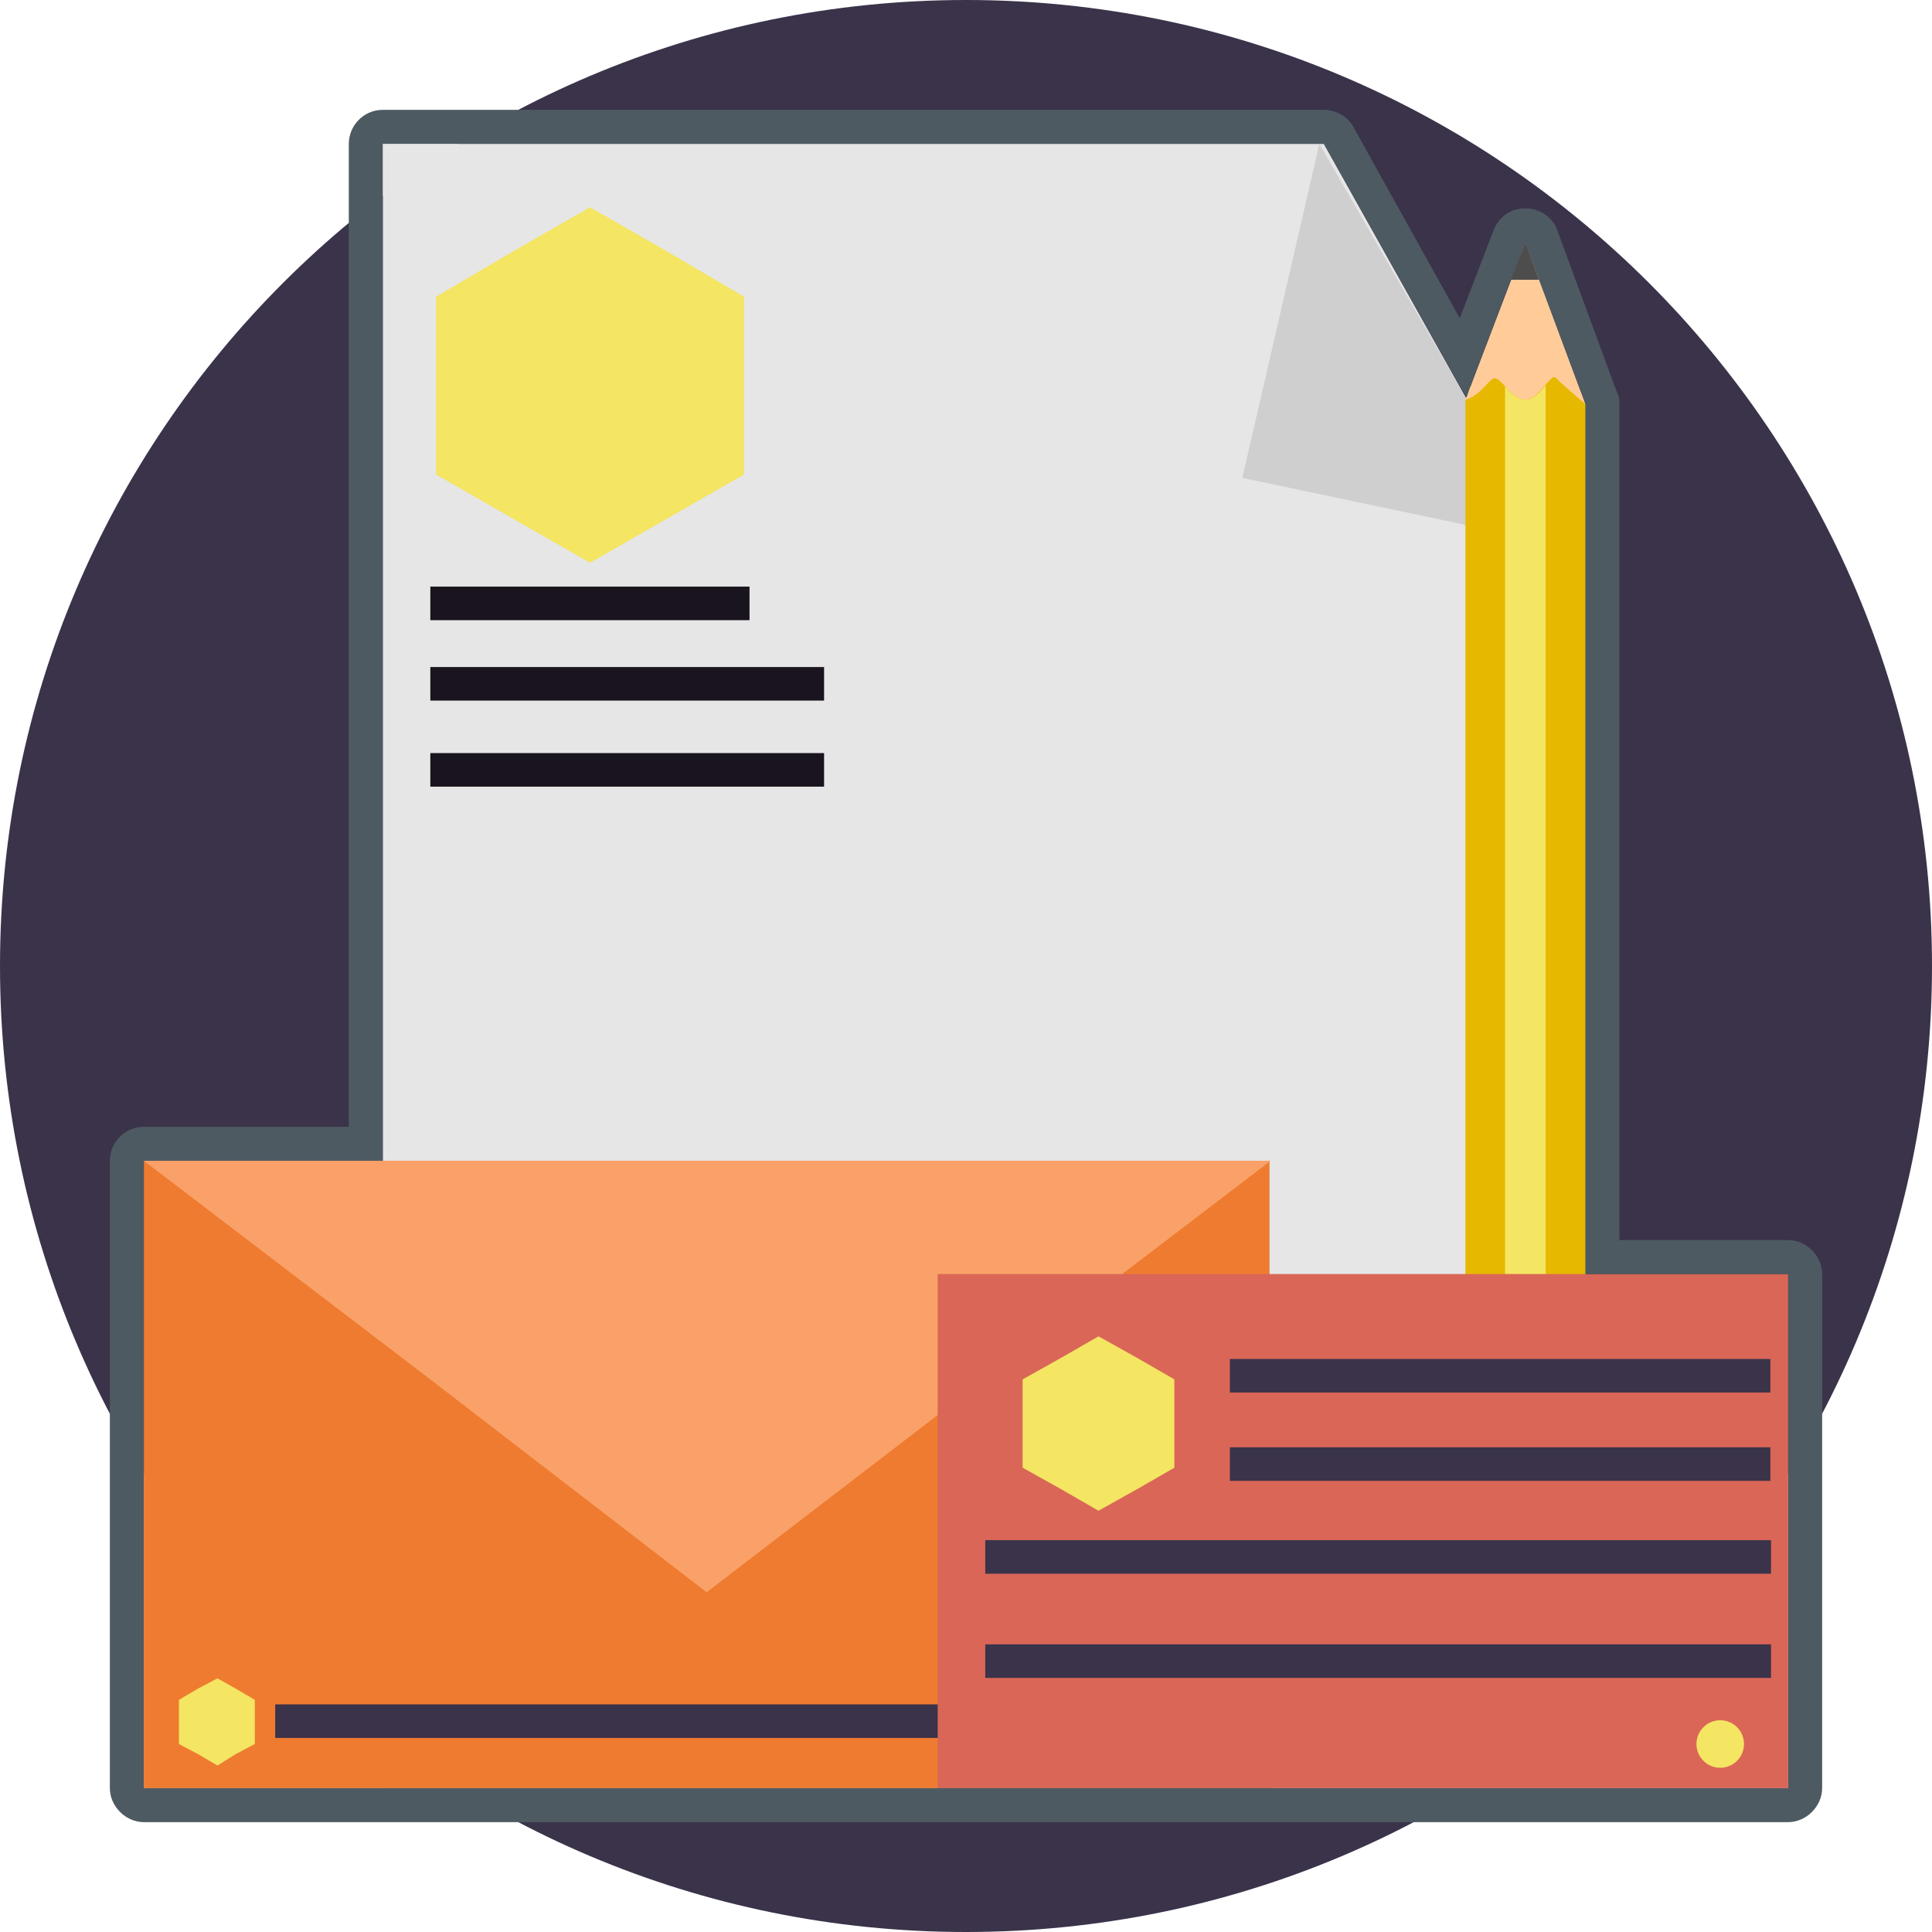 <?xml version="1.0" encoding="UTF-8"?> <svg xmlns="http://www.w3.org/2000/svg" width="512" height="512" viewBox="0 0 512 512" fill="none"> <path d="M256 0C397.355 0 512 114.645 512 256C512 397.355 397.355 512 256 512C114.645 512 0 397.355 0 256C0 114.645 114.645 0 256 0Z" fill="#3A334A"></path> <path d="M101.439 38.115H350.837L410.26 144.355V473.883H101.439V38.115Z" fill="#E6E6E6"></path> <path d="M156.36 54.92L176.77 66.625L197.18 78.632V102.04V125.749L176.77 137.456L156.36 149.159L135.954 137.456L115.548 125.749V102.04V78.632L135.954 66.625L156.36 54.92Z" fill="#F4E563"></path> <path d="M198.629 155.46H114.042V164.354H198.629V155.46Z" fill="#19141D"></path> <path d="M218.388 176.771H114.042V185.661H218.388V176.771Z" fill="#19141D"></path> <path d="M218.388 199.578H114.042V208.472H218.388V199.578Z" fill="#19141D"></path> <path d="M329.23 126.648L349.636 38.115L410.561 143.757L329.23 126.648Z" fill="#CFCFCF"></path> <path d="M336.43 307.619H38.117V473.883H336.43V307.619Z" fill="#EF7B30"></path> <path d="M187.272 421.967L112.845 364.645L38.117 307.619H187.272H336.732L262.004 364.645L187.272 421.967Z" fill="#F9A168"></path> <path d="M57.624 444.774L62.427 447.473L67.527 450.477V456.18V462.18L62.427 464.883L57.624 467.883L52.519 464.883L47.418 462.18V456.18V450.477L52.519 447.473L57.624 444.774Z" fill="#F4E563"></path> <path d="M281.161 451.679H72.93V460.57H281.161V451.679Z" fill="#3A334A"></path> <path d="M420.163 107.143L388.352 105.942L404.26 64.227L420.163 107.143Z" fill="#FFCC99"></path> <path d="M420.164 107.142L388.352 105.941L389.553 102.64C391.055 101.14 393.452 98.739 395.557 98.138C398.255 96.938 401.557 102.939 403.958 103.539C406.359 104.14 409.661 98.138 411.762 97.537C412.962 96.936 416.264 100.838 418.962 103.84L420.164 107.142Z" fill="#FFCC99"></path> <path d="M400.355 74.131L404.26 64.227L407.857 74.131H400.355Z" fill="#4D4D4D"></path> <path d="M420.164 107.143V448.675C420.164 466.382 388.352 466.382 388.352 448.675V105.942C392.553 104.741 394.653 100.239 396.156 100.239C397.955 100.239 400.658 105.942 404.26 105.942C407.858 105.942 410.863 98.739 412.36 100.239C413.562 101.44 416.562 104.141 420.164 107.143Z" fill="#E6B800"></path> <path d="M398.855 102.34C400.357 104.141 402.161 105.943 404.261 105.943C406.361 105.943 408.16 103.842 409.662 102.041V426.168H398.854V102.34H398.855Z" fill="#F4E563"></path> <path d="M420.164 107.143V426.168H409.662V102.041C410.863 100.541 411.763 99.34 412.36 100.24C413.562 101.44 416.562 104.141 420.164 107.143Z" fill="#E6B800"></path> <path d="M420.163 426.168V435.771H388.352V426.168H420.163Z" fill="#CFA600"></path> <path d="M420.164 435.771V448.675C420.164 466.683 388.352 466.382 388.352 448.675V435.771H420.164Z" fill="#CC3300"></path> <path d="M473.883 337.633H248.498V473.884H473.883V337.633Z" fill="#DA6657"></path> <path d="M291.113 354.139L301.318 359.842L311.222 365.545V377.248V388.955L301.318 394.653L291.113 400.356L281.209 394.653L271.004 388.955V377.248V365.545L281.209 359.842L291.113 354.139Z" fill="#F4E563"></path> <path d="M469.166 360.144H325.93V369.034H469.166V360.144Z" fill="#3A334A"></path> <path d="M469.166 383.549H325.93V392.444H469.166V383.549Z" fill="#3A334A"></path> <path d="M469.337 408.159H261.102V417.054H469.337V408.159Z" fill="#3A334A"></path> <path d="M469.337 435.771H261.102V444.666H469.337V435.771Z" fill="#3A334A"></path> <path d="M460.678 468.481C464.158 468.481 466.979 465.66 466.979 462.18C466.979 458.7 464.158 455.879 460.678 455.879C457.198 455.879 454.377 458.7 454.377 462.18C454.377 465.66 457.198 468.481 460.678 468.481Z" fill="#DA6657"></path> <path d="M455.879 468.481C459.359 468.481 462.18 465.66 462.18 462.18C462.18 458.7 459.359 455.879 455.879 455.879C452.399 455.879 449.578 458.7 449.578 462.18C449.578 465.66 452.399 468.481 455.879 468.481Z" fill="#F4E563"></path> <path d="M473.883 328.628H429.167V107.142C429.167 106.241 429.167 105.042 428.569 104.14L412.661 60.925C411.46 57.624 408.159 55.222 404.26 55.222C400.356 55.222 397.356 57.323 395.854 60.925L386.85 84.333L358.641 33.613C357.138 30.912 354.138 29.111 350.837 29.111H101.439C96.335 29.111 92.435 33.314 92.435 38.115V298.615H38.117C33.314 298.615 29.113 302.518 29.113 307.619V473.883C29.113 478.687 33.314 482.887 38.117 482.887H473.883C478.687 482.887 482.887 478.687 482.887 473.883V337.632C482.887 332.828 478.687 328.628 473.883 328.628ZM473.883 473.883H410.26H336.733H248.499H101.439H38.117V307.619H101.439V38.115H349.635H350.836L385.351 99.638L388.652 105.341L389.552 102.64L400.355 74.13L404.259 64.226L407.857 74.13L418.961 103.841L420.162 107.142V337.632H473.882V473.883H473.883Z" fill="#4E5A62"></path> </svg> 